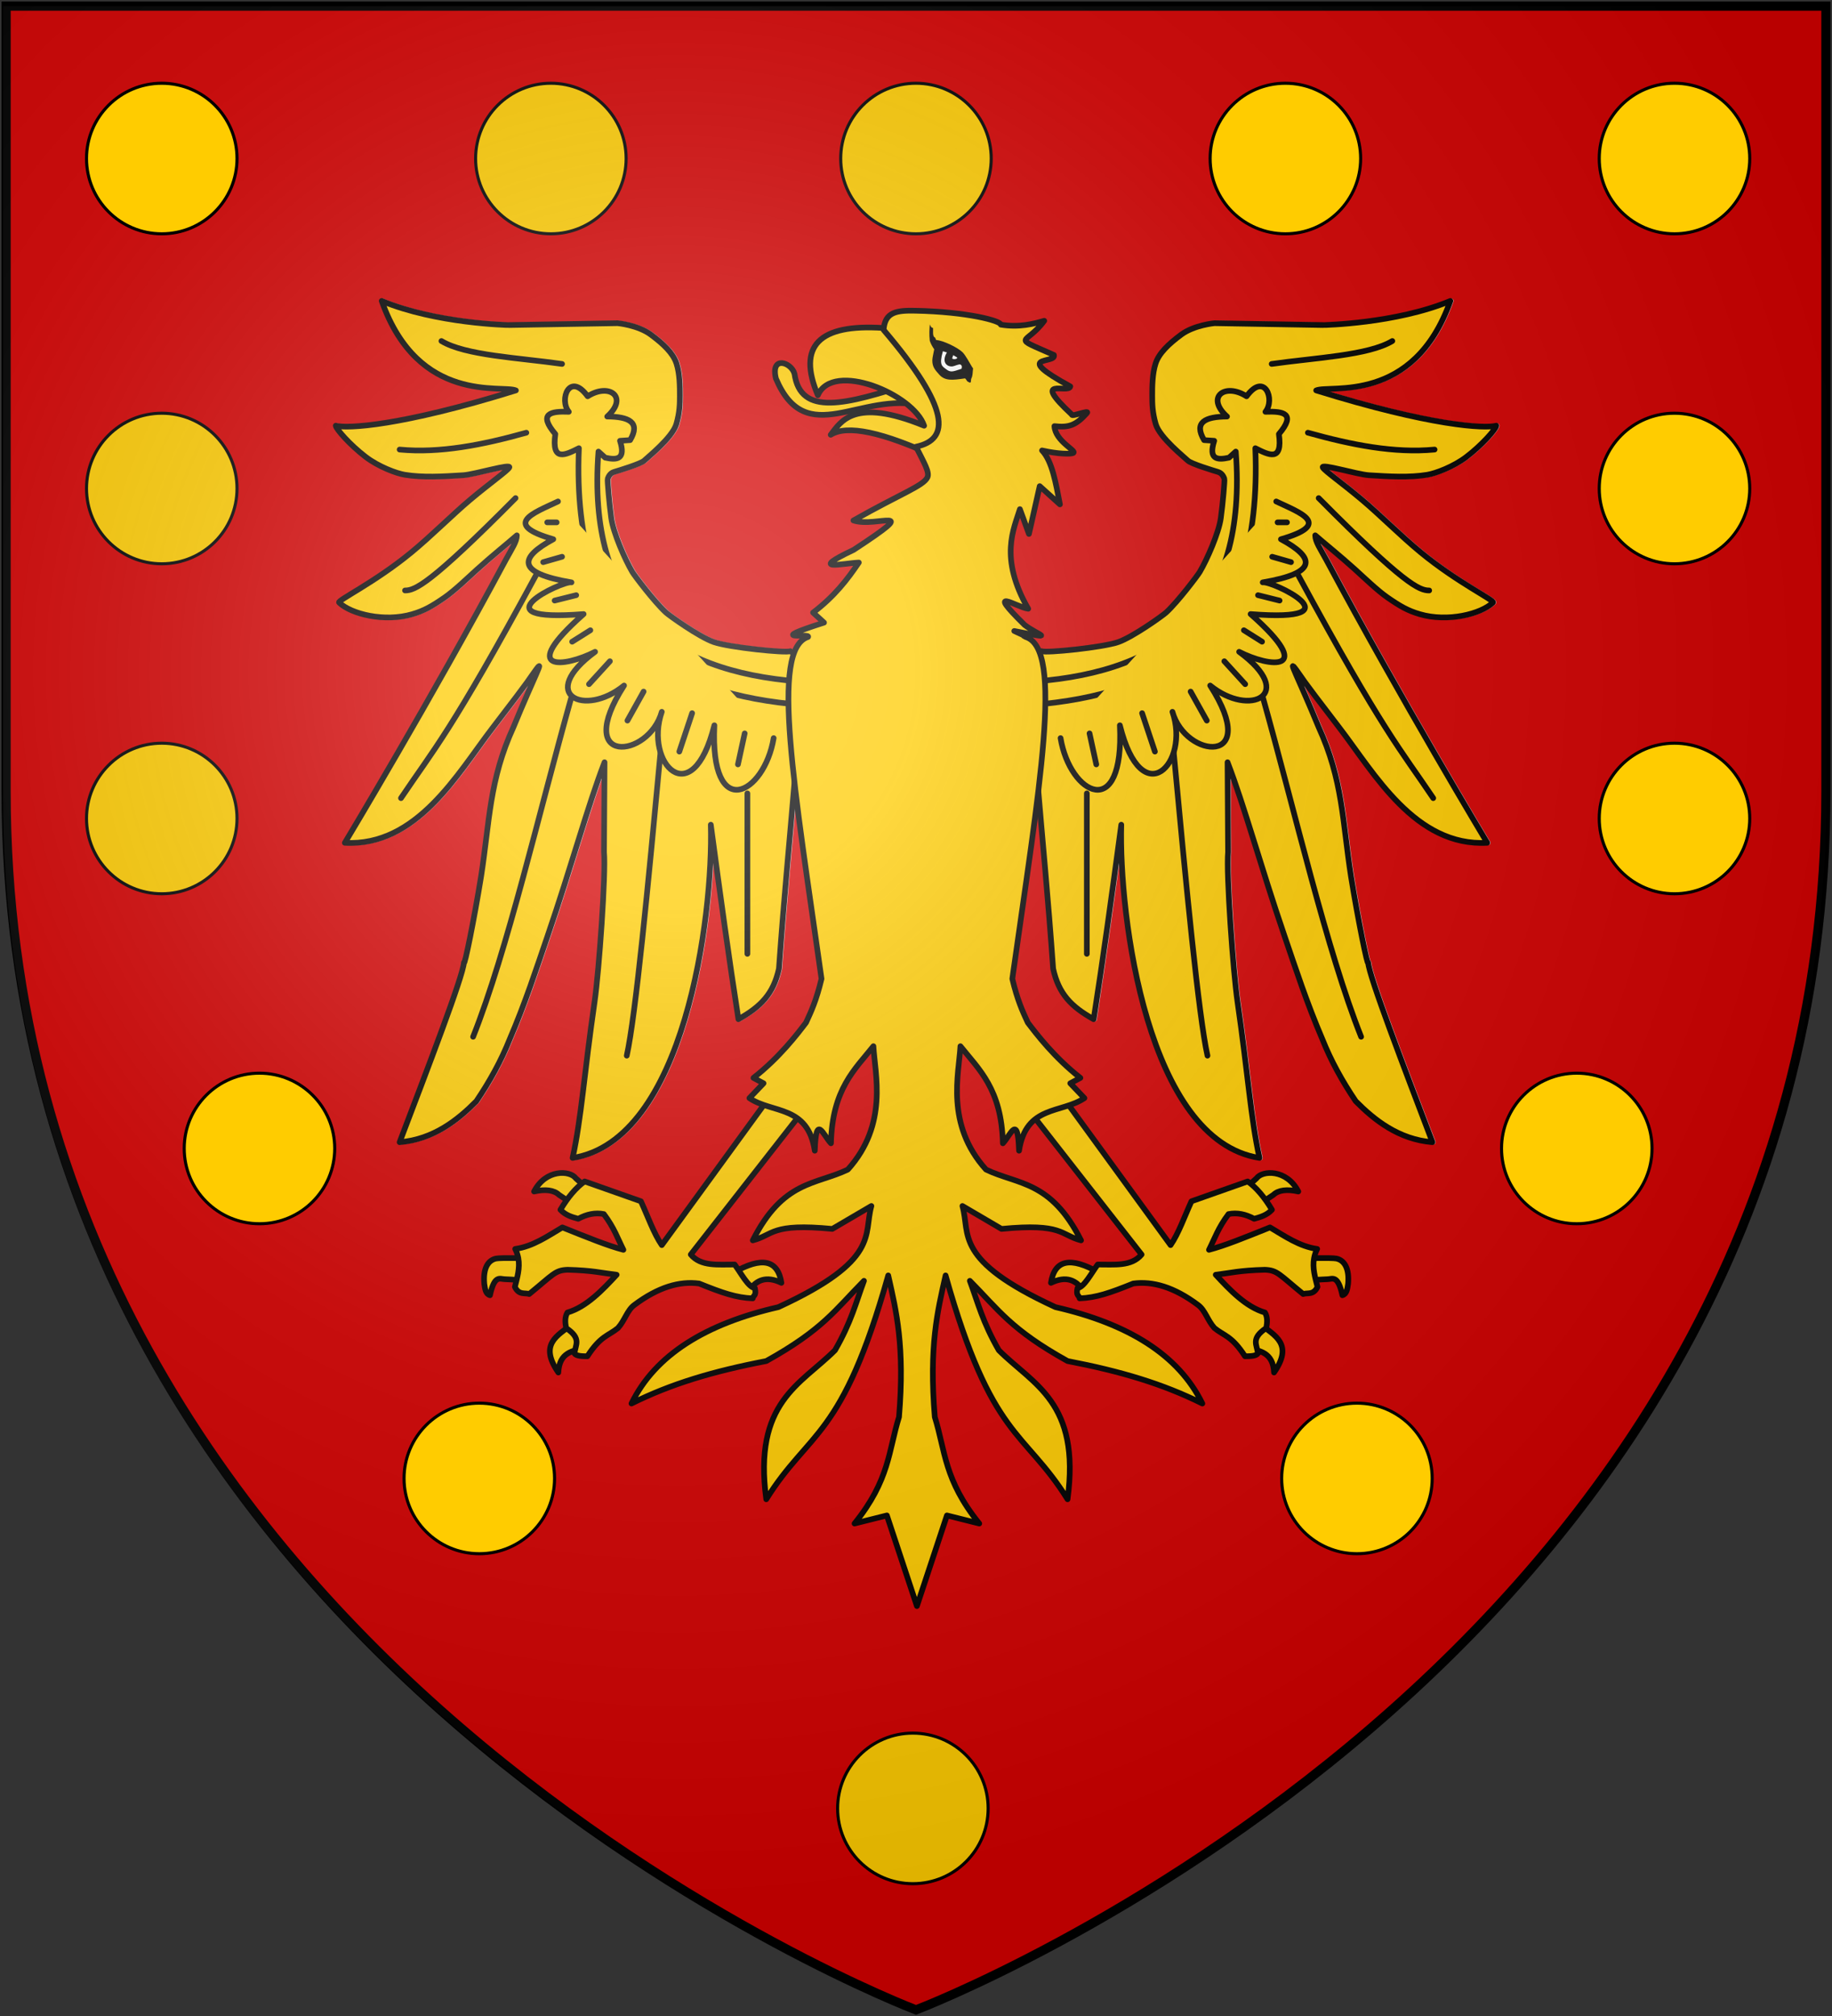 <svg xmlns="http://www.w3.org/2000/svg" width="600" height="660"><rect width="100%" height="100%" fill="#333333" stroke="none"/><defs><radialGradient id="a" cx="22.425" cy="593.35" r="299.822" gradientTransform="matrix(.358 0 0 -.357 67.593 338.814)" gradientUnits="userSpaceOnUse"><stop offset="0" style="stop-color:#fff;stop-opacity:.314"/><stop offset=".19" style="stop-color:#fff;stop-opacity:.251"/><stop offset=".6" style="stop-color:#6b6b6b;stop-opacity:.126"/><stop offset="1" style="stop-color:#000;stop-opacity:.126"/></radialGradient></defs><path fill="#FFF" stroke="#000" stroke-width="3" d="M2 2v257c0 286 298 399 298 399s298-113 298-399V2z" style="fill:#d40000"/><g style="display:inline;opacity:1"><path d="m233.94 227.532-9.597-6.566c-4.546 2.273-65.155-4.04-81.065-9.596s-47.565-28.371-50.76-31.315c-12.821-11.811-33.62-39.53-35.633-42.932-8.016-13.535-20.28-41.712-22.39-57.116-2.118-15.467-4.267-40.389-3.762-41.651s1.892-5.852 6.732-7.299c5.444-1.627 28.768-8.677 32.029-12.053 2.608-2.7 29.85-24.202 34.013-38.732 3.566-12.445 3.701-21.188 3.701-30.28 0-9.09-.043-22.944-3.578-33.804-3.536-10.859-13.594-20.534-27.231-30.636s-35.146-12.078-35.146-12.078l-115.454 1.959c-.117.023-76.639-1.445-134.602-25.532 39.02 110.133 128.176 88.47 142.222 94.788C-188.694-17.366-245.587-14.683-257.5-17.935c.186 3.318 14.913 20.25 31.758 33.1 13.626 10.396 32.507 17.472 41.478 18.923 18.812 3.043 39.512 1.888 61.85.459 12.5-.8 52.025-13.023 48.762-8.035-2.56 3.913-20.12 16.123-41.606 34.193-18.877 15.876-40.751 38.007-62.33 55.753-38.59 31.738-78.629 50.822-76.376 52.99 12.738 12.261 48.17 20.978 77.59 12.312 12.628-3.72 20.489-8.184 34.288-17.72 10.662-7.37 25.496-21.717 34.291-29.654 16.691-15.064 32.371-27.528 42.224-36.153-.031 6.776-5.249 14.04-11.617 25.758-79.802 148.998-170.716 300.016-170.716 300.016 76.414 4.213 119.584-73.49 156.334-121.388 46.775-60.962 36.092-48.204 46.202-61.955s-2.416 8.679-23.739 60.61c-25.83 56.35-25.166 99.525-34.453 158.859-7.16 44.28-17.798 96.784-18.074 90.648-.999 14.782-37.67 110.178-68.186 190.414 36.057-2.907 61.935-23.852 81.318-43.437 14.394-21.321 26.345-42.994 35.355-65.66 16.42-38.237 28.31-74.843 40.28-109.807C-7.794 449.04 9.71 384.384 27.362 338.649l-.561 95.102c2.128 22.72-5.342 126.746-9.97 158.584C5.579 669.75 2.862 715.707-6.478 757.862 112.196 739.4 142.734 502.353 139.996 404.814c9.765 72.952 19.53 143.8 29.294 206.071 23.717-13.238 37.113-26.858 42.932-53.538 5.22-73.776 11.448-137.213 16.667-199.505l48.993-94.955z" style="color:#000;display:inline;overflow:visible;visibility:visible;fill:none;fill-opacity:1;fill-rule:nonzero;stroke:#dcd6d6;stroke-width:5;stroke-linecap:butt;stroke-linejoin:round;stroke-miterlimit:4;stroke-dashoffset:0;stroke-opacity:1;marker:none;marker-start:none;marker-mid:none;marker-end:none" transform="matrix(.309 0 0 .309 189.818 144.903)"/><path d="m481.132 227.532 9.597-6.566c4.545 2.273 65.154-4.04 81.064-9.596s47.565-28.371 50.76-31.315c12.822-11.811 33.62-39.53 35.634-42.932 8.015-13.535 20.28-41.712 22.389-57.116 2.118-15.467 4.268-40.389 3.763-41.651s-1.893-5.852-6.732-7.299c-5.444-1.627-28.769-8.677-32.03-12.053-2.608-2.7-29.85-24.202-34.013-38.732-3.565-12.445-3.701-21.188-3.701-30.28 0-9.09.043-22.944 3.579-33.804 3.535-10.859 13.593-20.534 27.23-30.636s35.147-12.078 35.147-12.078l115.453 1.959c.117.023 76.64-1.445 134.603-25.532-39.02 110.133-128.177 88.47-142.223 94.788 122.114 37.945 179.007 40.628 190.92 37.376-.187 3.318-14.914 20.25-31.758 33.1-13.626 10.396-32.508 17.472-41.479 18.923-18.812 3.043-39.512 1.888-61.85.459-12.499-.8-52.025-13.023-48.761-8.035 2.56 3.913 20.119 16.123 41.605 34.193 18.878 15.876 40.752 38.007 62.33 55.753 38.59 31.738 78.63 50.822 76.377 52.99-12.738 12.261-48.17 20.978-77.59 12.312-12.63-3.72-20.49-8.184-34.288-17.72-10.663-7.37-25.497-21.717-34.292-29.654-16.691-15.064-32.371-27.528-42.224-36.153.032 6.776 5.249 14.04 11.617 25.758 79.802 148.998 170.716 300.016 170.716 300.016-76.414 4.213-119.584-73.49-156.334-121.388-46.774-60.962-36.091-48.204-46.202-61.955s2.417 8.679 23.739 60.61c25.83 56.35 25.167 99.525 34.454 158.859 7.16 44.28 17.797 96.784 18.074 90.648.998 14.782 37.668 110.178 68.185 190.414-36.057-2.907-61.934-23.852-81.317-43.437-14.395-21.321-26.345-42.994-35.356-65.66-16.42-38.237-28.31-74.843-40.279-109.807-25.075-73.251-42.577-137.907-60.23-183.642l.56 95.102c-2.127 22.72 5.342 126.746 9.97 158.584 11.254 77.415 13.971 123.372 23.31 165.527-118.673-18.463-149.21-255.509-146.473-353.048-9.765 72.952-19.53 143.8-29.294 206.071-23.717-13.238-37.113-26.858-42.932-53.538-5.219-73.776-11.448-137.213-16.667-199.505l-48.993-94.955z" style="color:#000;display:inline;overflow:visible;visibility:visible;fill:none;fill-opacity:1;fill-rule:nonzero;stroke:#dcd6d6;stroke-width:5;stroke-linecap:butt;stroke-linejoin:round;stroke-miterlimit:4;stroke-dashoffset:0;stroke-opacity:1;marker:none;marker-start:none;marker-mid:none;marker-end:none" transform="matrix(.309 0 0 .309 189.818 144.903)"/><g style="fill:#fc0;fill-opacity:1;stroke:#000;stroke-width:6;stroke-linecap:round;stroke-linejoin:round;stroke-miterlimit:4;stroke-dasharray:none;stroke-opacity:1"><g style="fill:#fc0;fill-opacity:1;stroke:#000;stroke-width:6;stroke-linecap:round;stroke-linejoin:round;stroke-miterlimit:4;stroke-dasharray:none;stroke-opacity:1"><g style="fill:#fc0;fill-opacity:1;stroke:#000;stroke-width:6;stroke-linecap:round;stroke-linejoin:round;stroke-miterlimit:4;stroke-dasharray:none;stroke-opacity:1"><path d="M-54.394 887.56c.094-.576.898-23.58.883-23.382-.014.199-29.915-.791-35.07.31-8.803 1.882-13.834 10.906-12.434 26.755.805 5.256 1.34 10.782 6.06 12.122 4.783-22.01 10.592-17.093 15.665-17.016 6.13.094 24.802 1.786 24.896 1.21" style="color:#000;display:inline;overflow:visible;visibility:visible;opacity:1;fill:#fc0;fill-opacity:1;fill-rule:nonzero;stroke:#000;stroke-width:6;stroke-linecap:round;stroke-linejoin:round;stroke-miterlimit:4;stroke-dasharray:none;stroke-dashoffset:0;stroke-opacity:1;marker:none;marker-start:none;marker-mid:none;marker-end:none" transform="matrix(.309 0 0 .309 189.818 144.903)"/><path d="m10 792.005-15.714 15.714-16.072-10.714c-5.257-5.067-14.417-6.283-26.428-3.571 12.29-23.85 38.058-22.588 44.285-13.929z" style="color:#000;display:inline;overflow:visible;visibility:visible;opacity:1;fill:#fc0;fill-opacity:1;fill-rule:nonzero;stroke:#000;stroke-width:6;stroke-linecap:round;stroke-linejoin:round;stroke-miterlimit:4;stroke-dasharray:none;stroke-dashoffset:0;stroke-opacity:1;marker:none;marker-start:none;marker-mid:none;marker-end:none" transform="matrix(.309 0 0 .309 189.818 144.903)"/><path d="M5.714 959.148c13.004-3.154 4.82-38.556-12.5-25.714S-43.12 955.38-22.5 985.219c1.043-21.554 15.211-22.917 28.214-26.071" style="color:#000;display:inline;overflow:visible;visibility:visible;opacity:1;fill:#fc0;fill-opacity:1;fill-rule:nonzero;stroke:#000;stroke-width:6;stroke-linecap:round;stroke-linejoin:round;stroke-miterlimit:4;stroke-dasharray:none;stroke-dashoffset:0;stroke-opacity:1;marker:none;marker-start:none;marker-mid:none;marker-end:none" transform="matrix(.309 0 0 .309 189.818 144.903)"/><path d="M162.857 879.505c30.407-17.46 47.33-13.73 51.072 10.714-16.16-7.776-26.677-3.011-34.286 8.215" style="color:#000;display:inline;overflow:visible;visibility:visible;opacity:1;fill:#fc0;fill-opacity:1;fill-rule:nonzero;stroke:#000;stroke-width:6;stroke-linecap:round;stroke-linejoin:round;stroke-miterlimit:4;stroke-dasharray:none;stroke-dashoffset:0;stroke-opacity:1;marker:none;marker-start:none;marker-mid:none;marker-end:none" transform="matrix(.309 0 0 .309 189.818 144.903)"/></g><path d="m245.714 696.648-34.285-17.143L87.143 850.219C78.675 838.004 72.269 819.602 65 803.791L5.418 782.78c-9.06 6.233-17.98 16.974-25.714 30 5.42 5.802 12.13 7.73 18.867 9.581 9.048-4.922 18.096-6.81 27.143-5 11.066 14.7 14.536 25.601 20.715 37.857-16.767-4.382-37.485-12.844-64.669-23.744-14.987 8.835-31.23 20.291-50 22.82 1.662 3.314 2.709 6.55 3.297 9.73 1.955 10.555-1.148 20.479-3.628 30.48 4.262 9.04 10.796 5.921 15.173 7.561 25.775-21.042 27.315-25.198 40.714-25.714 26.921.699 35.911 3.39 51.97 5.296-14.778 15.936-31.892 34.096-52.143 40-2.87 4.678-2.566 10.415-1.429 16.428 17.219 11.508 9.335 18.058 8.99 27.057 1.97 2.654 7.632 2.848 13.572 2.857 14.023-21.743 22.03-21.427 32.438-29.914 7.41-8.361 9.655-18.66 17.18-24.31 25.573-19.199 48.296-25.573 68.83-22.832 24.73 9.966 39.172 15.03 56.847 15.714.602-3.56 4.073-2.39 2.23-10.837-7.143-1.107-14.286-15.303-21.429-25-17.205-.13-35.73 2.378-46.515-10.592z" style="color:#000;display:inline;overflow:visible;visibility:visible;opacity:1;fill:#fc0;fill-opacity:1;fill-rule:nonzero;stroke:#000;stroke-width:6;stroke-linecap:round;stroke-linejoin:round;stroke-miterlimit:4;stroke-dasharray:none;stroke-dashoffset:0;stroke-opacity:1;marker:none;marker-start:none;marker-mid:none;marker-end:none" transform="matrix(.309 0 0 .309 189.818 144.903)"/></g><g style="fill:#fc0;fill-opacity:1;stroke:#000;stroke-width:6;stroke-linecap:round;stroke-linejoin:round;stroke-miterlimit:4;stroke-dasharray:none;stroke-opacity:1"><g style="fill:#fc0;fill-opacity:1;stroke:#000;stroke-width:6;stroke-linecap:round;stroke-linejoin:round;stroke-miterlimit:4;stroke-dasharray:none;stroke-opacity:1"><path d="M-54.394 887.56c.094-.576.898-23.58.883-23.382-.014.199-29.915-.791-35.07.31-8.803 1.882-13.834 10.906-12.434 26.755.805 5.256 1.34 10.782 6.06 12.122 4.783-22.01 10.592-17.093 15.665-17.016 6.13.094 24.802 1.786 24.896 1.21" style="color:#000;display:inline;overflow:visible;visibility:visible;opacity:1;fill:#fc0;fill-opacity:1;fill-rule:nonzero;stroke:#000;stroke-width:6;stroke-linecap:round;stroke-linejoin:round;stroke-miterlimit:4;stroke-dasharray:none;stroke-dashoffset:0;stroke-opacity:1;marker:none;marker-start:none;marker-mid:none;marker-end:none" transform="matrix(-.309 0 0 .309 410.304 144.903)"/><path d="m10 792.005-15.714 15.714-16.072-10.714c-5.257-5.067-14.417-6.283-26.428-3.571 12.29-23.85 38.058-22.588 44.285-13.929z" style="color:#000;display:inline;overflow:visible;visibility:visible;opacity:1;fill:#fc0;fill-opacity:1;fill-rule:nonzero;stroke:#000;stroke-width:6;stroke-linecap:round;stroke-linejoin:round;stroke-miterlimit:4;stroke-dasharray:none;stroke-dashoffset:0;stroke-opacity:1;marker:none;marker-start:none;marker-mid:none;marker-end:none" transform="matrix(-.309 0 0 .309 410.304 144.903)"/><path d="M5.714 959.148c13.004-3.154 4.82-38.556-12.5-25.714S-43.12 955.38-22.5 985.219c1.043-21.554 15.211-22.917 28.214-26.071" style="color:#000;display:inline;overflow:visible;visibility:visible;opacity:1;fill:#fc0;fill-opacity:1;fill-rule:nonzero;stroke:#000;stroke-width:6;stroke-linecap:round;stroke-linejoin:round;stroke-miterlimit:4;stroke-dasharray:none;stroke-dashoffset:0;stroke-opacity:1;marker:none;marker-start:none;marker-mid:none;marker-end:none" transform="matrix(-.309 0 0 .309 410.304 144.903)"/><path d="M162.857 879.505c30.407-17.46 47.33-13.73 51.072 10.714-16.16-7.776-26.677-3.011-34.286 8.215" style="color:#000;display:inline;overflow:visible;visibility:visible;opacity:1;fill:#fc0;fill-opacity:1;fill-rule:nonzero;stroke:#000;stroke-width:6;stroke-linecap:round;stroke-linejoin:round;stroke-miterlimit:4;stroke-dasharray:none;stroke-dashoffset:0;stroke-opacity:1;marker:none;marker-start:none;marker-mid:none;marker-end:none" transform="matrix(-.309 0 0 .309 410.304 144.903)"/></g><path d="m245.714 696.648-34.285-17.143L87.143 850.219C78.675 838.004 72.269 819.602 65 803.791L5.418 782.78c-9.06 6.233-17.98 16.974-25.714 30 5.42 5.802 12.13 7.73 18.867 9.581 9.048-4.922 18.096-6.81 27.143-5 11.066 14.7 14.536 25.601 20.715 37.857-16.767-4.382-37.485-12.844-64.669-23.744-14.987 8.835-31.23 20.291-50 22.82 1.662 3.314 2.709 6.55 3.297 9.73 1.955 10.555-1.148 20.479-3.628 30.48 4.262 9.04 10.796 5.921 15.173 7.561 25.775-21.042 27.315-25.198 40.714-25.714 26.921.699 35.911 3.39 51.97 5.296-14.778 15.936-31.892 34.096-52.143 40-2.87 4.678-2.566 10.415-1.429 16.428 17.219 11.508 9.335 18.058 8.99 27.057 1.97 2.654 7.632 2.848 13.572 2.857 14.023-21.743 22.03-21.427 32.438-29.914 7.41-8.361 9.655-18.66 17.18-24.31 25.573-19.199 48.296-25.573 68.83-22.832 24.73 9.966 39.172 15.03 56.847 15.714.602-3.56 4.073-2.39 2.23-10.837-7.143-1.107-14.286-15.303-21.429-25-17.205-.13-35.73 2.378-46.515-10.592z" style="color:#000;display:inline;overflow:visible;visibility:visible;opacity:1;fill:#fc0;fill-opacity:1;fill-rule:nonzero;stroke:#000;stroke-width:6;stroke-linecap:round;stroke-linejoin:round;stroke-miterlimit:4;stroke-dasharray:none;stroke-dashoffset:0;stroke-opacity:1;marker:none;marker-start:none;marker-mid:none;marker-end:none" transform="matrix(-.309 0 0 .309 410.304 144.903)"/></g></g><g style="fill:#fcef3c;fill-opacity:1;stroke:#000;stroke-width:6;stroke-miterlimit:4;stroke-dasharray:none;stroke-opacity:1"><path d="m233.94 227.532-9.597-6.566c-4.546 2.273-65.155-4.04-81.065-9.596s-47.565-28.371-50.76-31.315c-12.821-11.811-33.62-39.53-35.633-42.932-8.016-13.535-20.28-41.712-22.39-57.116-2.118-15.467-4.267-40.389-3.762-41.651s1.892-5.852 6.732-7.299c5.444-1.627 28.768-8.677 32.029-12.053 2.608-2.7 29.85-24.202 34.013-38.732 3.566-12.445 3.701-21.188 3.701-30.28 0-9.09-.043-22.944-3.578-33.804-3.536-10.859-13.594-20.534-27.231-30.636s-35.146-12.078-35.146-12.078l-115.454 1.959c-.117.023-76.639-1.445-134.602-25.532 39.02 110.133 128.176 88.47 142.222 94.788C-188.694-17.366-245.587-14.683-257.5-17.935c.186 3.318 14.913 20.25 31.758 33.1 13.626 10.396 32.507 17.472 41.478 18.923 18.812 3.043 39.512 1.888 61.85.459 12.5-.8 52.025-13.023 48.762-8.035-2.56 3.913-20.12 16.123-41.606 34.193-18.877 15.876-40.751 38.007-62.33 55.753-38.59 31.738-78.629 50.822-76.376 52.99 12.738 12.261 48.17 20.978 77.59 12.312 12.628-3.72 20.489-8.184 34.288-17.72 10.662-7.37 25.496-21.717 34.291-29.654 16.691-15.064 32.371-27.528 42.224-36.153-.031 6.776-5.249 14.04-11.617 25.758-79.802 148.998-170.716 300.016-170.716 300.016 76.414 4.213 119.584-73.49 156.334-121.388 46.775-60.962 36.092-48.204 46.202-61.955s-2.416 8.679-23.739 60.61c-25.83 56.35-25.166 99.525-34.453 158.859-7.16 44.28-17.798 96.784-18.074 90.648-.999 14.782-37.67 110.178-68.186 190.414 36.057-2.907 61.935-23.852 81.318-43.437 14.394-21.321 26.345-42.994 35.355-65.66 16.42-38.237 28.31-74.843 40.28-109.807C-7.794 449.04 9.71 384.384 27.362 338.649l-.561 95.102c2.128 22.72-5.342 126.746-9.97 158.584C5.579 669.75 2.862 715.707-6.478 757.862 112.196 739.4 142.734 502.353 139.996 404.814c9.765 72.952 19.53 143.8 29.294 206.071 23.717-13.238 37.113-26.858 42.932-53.538 5.22-73.776 11.448-137.213 16.667-199.505l48.993-94.955z" style="color:#000;display:inline;overflow:visible;visibility:visible;fill:#fc0;fill-opacity:1;fill-rule:nonzero;stroke:#000;stroke-width:6;stroke-linecap:butt;stroke-linejoin:round;stroke-miterlimit:4;stroke-dasharray:none;stroke-dashoffset:0;stroke-opacity:1;marker:none;marker-start:none;marker-mid:none;marker-end:none" transform="matrix(-.309 0 0 .309 410.49 144.903)"/><path d="m481.132 227.532 9.597-6.566c4.545 2.273 65.154-4.04 81.064-9.596s47.565-28.371 50.76-31.315c12.822-11.811 33.62-39.53 35.634-42.932 8.015-13.535 20.28-41.712 22.389-57.116 2.118-15.467 4.268-40.389 3.763-41.651s-1.893-5.852-6.732-7.299c-5.444-1.627-28.769-8.677-32.03-12.053-2.608-2.7-29.85-24.202-34.013-38.732-3.565-12.445-3.701-21.188-3.701-30.28 0-9.09.043-22.944 3.579-33.804 3.535-10.859 13.593-20.534 27.23-30.636s35.147-12.078 35.147-12.078l115.453 1.959c.117.023 76.64-1.445 134.603-25.532-39.02 110.133-128.177 88.47-142.223 94.788 122.114 37.945 179.007 40.628 190.92 37.376-.187 3.318-14.914 20.25-31.758 33.1-13.626 10.396-32.508 17.472-41.479 18.923-18.812 3.043-39.512 1.888-61.85.459-12.499-.8-52.025-13.023-48.761-8.035 2.56 3.913 20.119 16.123 41.605 34.193 18.878 15.876 40.752 38.007 62.33 55.753 38.59 31.738 78.63 50.822 76.377 52.99-12.738 12.261-48.17 20.978-77.59 12.312-12.63-3.72-20.49-8.184-34.288-17.72-10.663-7.37-25.497-21.717-34.292-29.654-16.691-15.064-32.371-27.528-42.224-36.153.032 6.776 5.249 14.04 11.617 25.758 79.802 148.998 170.716 300.016 170.716 300.016-76.414 4.213-119.584-73.49-156.334-121.388-46.774-60.962-36.091-48.204-46.202-61.955s2.417 8.679 23.739 60.61c25.83 56.35 25.167 99.525 34.454 158.859 7.16 44.28 17.797 96.784 18.074 90.648.998 14.782 37.668 110.178 68.185 190.414-36.057-2.907-61.934-23.852-81.317-43.437-14.395-21.321-26.345-42.994-35.356-65.66-16.42-38.237-28.31-74.843-40.279-109.807-25.075-73.251-42.577-137.907-60.23-183.642l.56 95.102c-2.127 22.72 5.342 126.746 9.97 158.584 11.254 77.415 13.971 123.372 23.31 165.527-118.673-18.463-149.21-255.509-146.473-353.048-9.765 72.952-19.53 143.8-29.294 206.071-23.717-13.238-37.113-26.858-42.932-53.538-5.219-73.776-11.448-137.213-16.667-199.505l-48.993-94.955z" style="color:#000;display:inline;overflow:visible;visibility:visible;fill:#fc0;fill-opacity:1;fill-rule:nonzero;stroke:#000;stroke-width:6;stroke-linecap:butt;stroke-linejoin:round;stroke-miterlimit:4;stroke-dasharray:none;stroke-dashoffset:0;stroke-opacity:1;marker:none;marker-start:none;marker-mid:none;marker-end:none" transform="matrix(-.309 0 0 .309 410.49 144.903)"/><g style="fill:#fc0;fill-opacity:1"><g style="fill:#fc0;fill-opacity:1;stroke:#000;stroke-linecap:round;stroke-linejoin:round;stroke-opacity:1"><path d="M-190.714 7.362c42.535 4.069 87.966-4.897 134.285-17.857" style="color:#000;display:inline;overflow:visible;visibility:visible;opacity:1;fill:#fc0;fill-opacity:1;fill-rule:nonzero;stroke:#000;stroke-width:6;stroke-linecap:round;stroke-linejoin:round;stroke-miterlimit:4;stroke-dasharray:none;stroke-dashoffset:0;stroke-opacity:1;marker:none;marker-start:none;marker-mid:none;marker-end:none" transform="matrix(.309 0 0 .309 189.818 144.903)"/><path d="M-67.857 58.79c-90.86 91.661-106.721 97.859-117.143 97.858" style="color:#000;display:inline;overflow:visible;visibility:visible;opacity:1;fill:#fc0;fill-opacity:1;fill-rule:nonzero;stroke:#000;stroke-width:6;stroke-linecap:round;stroke-linejoin:round;stroke-miterlimit:4;stroke-dasharray:none;stroke-dashoffset:0;stroke-opacity:1;marker:none;marker-start:none;marker-mid:none;marker-end:none" transform="matrix(.309 0 0 .309 189.818 144.903)"/><path d="M-189.286 376.648c34.315-51.105 52.846-69.622 142.857-235.714" style="color:#000;display:inline;overflow:visible;visibility:visible;opacity:1;fill:#fc0;fill-opacity:1;fill-rule:nonzero;stroke:#000;stroke-width:6;stroke-linecap:round;stroke-linejoin:round;stroke-miterlimit:4;stroke-dasharray:none;stroke-dashoffset:0;stroke-opacity:1;marker:none;marker-start:none;marker-mid:none;marker-end:none" transform="matrix(.309 0 0 .309 189.818 144.903)"/><path d="M-112.857 629.505c36.316-91.174 69.66-236.846 104.286-360.143" style="color:#000;display:inline;overflow:visible;visibility:visible;opacity:1;fill:#fc0;fill-opacity:1;fill-rule:nonzero;stroke:#000;stroke-width:6;stroke-linecap:round;stroke-linejoin:round;stroke-miterlimit:4;stroke-dasharray:none;stroke-dashoffset:0;stroke-opacity:1;marker:none;marker-start:none;marker-mid:none;marker-end:none" transform="matrix(.309 0 0 .309 189.818 144.903)"/><path d="M50 649.505c9.353-41.897 22.672-180.91 35.714-320.571" style="color:#000;display:inline;overflow:visible;visibility:visible;opacity:1;fill:#fc0;fill-opacity:1;fill-rule:nonzero;stroke:#000;stroke-width:6;stroke-linecap:round;stroke-linejoin:round;stroke-miterlimit:4;stroke-dasharray:none;stroke-dashoffset:0;stroke-opacity:1;marker:none;marker-start:none;marker-mid:none;marker-end:none" transform="matrix(.309 0 0 .309 189.818 144.903)"/><path d="M177.857 541.648v-170" style="color:#000;display:inline;overflow:visible;visibility:visible;opacity:1;fill:#fc0;fill-opacity:1;fill-rule:nonzero;stroke:#000;stroke-width:6;stroke-linecap:round;stroke-linejoin:round;stroke-miterlimit:4;stroke-dasharray:none;stroke-dashoffset:0;stroke-opacity:1;marker:none;marker-start:none;marker-mid:none;marker-end:none" transform="matrix(.309 0 0 .309 189.818 144.903)"/><path d="M232.857 253.076c2.16 14.057 2.534 12.046 4.286 25C95.798 266.703-8.92 208.502-.714 5.934c-14.447 7.226-29.123 14.911-25-15-18.46-21.79-4.903-24.37 14.285-23.572-10.534-12.76.7-42.812 20-16.428 22.997-14.664 43.607.845 20.715 21.428 22.82.153 35.614 5.876 24.285 25l-10.714.714c6.308 19.809-3.183 20.656-15.714 17.858L20 9.505C7.477 176.257 93.305 242.201 232.857 253.076" style="color:#000;display:inline;overflow:visible;visibility:visible;opacity:1;fill:#fc0;fill-opacity:1;fill-rule:nonzero;stroke:#000;stroke-width:6;stroke-linecap:round;stroke-linejoin:round;stroke-miterlimit:4;stroke-dasharray:none;stroke-dashoffset:0;stroke-opacity:1;marker:none;marker-start:none;marker-mid:none;marker-end:none" transform="matrix(.309 0 0 .309 189.818 144.903)"/><path d="M-22.857 62.362c-25.875 12.233-60.039 24.09-5 40-36.04 19.485-39.687 35.73 19.286 45.714-9.7-1.95-103.24 42.778 12.857 33.572-71.133 62.825-19.981 56.456 12.143 40-62.088 45.63-11.024 69.863 30.714 35.714-54.791 85.447 26.07 77.726 40 27.857-18.9 54.37 32.28 108.496 55.714 14.286-4.875 103.728 52.874 73.587 62.857 13.571" style="color:#000;display:inline;overflow:visible;visibility:visible;opacity:1;fill:#fc0;fill-opacity:1;fill-rule:nonzero;stroke:#000;stroke-width:6;stroke-linecap:round;stroke-linejoin:round;stroke-miterlimit:4;stroke-dasharray:none;stroke-dashoffset:0;stroke-opacity:1;marker:none;marker-start:none;marker-mid:none;marker-end:none" transform="matrix(.309 0 0 .309 189.818 144.903)"/><path d="M-24.286 84.505h-10" style="color:#000;display:inline;overflow:visible;visibility:visible;opacity:1;fill:#fc0;fill-opacity:1;fill-rule:nonzero;stroke:#000;stroke-width:6;stroke-linecap:round;stroke-linejoin:round;stroke-miterlimit:4;stroke-dasharray:none;stroke-dashoffset:0;stroke-opacity:1;marker:none;marker-start:none;marker-mid:none;marker-end:none" transform="matrix(.309 0 0 .309 189.818 144.903)"/><path d="m-18.571 120.934-20 5.714" style="color:#000;display:inline;overflow:visible;visibility:visible;opacity:1;fill:#fc0;fill-opacity:1;fill-rule:nonzero;stroke:#000;stroke-width:6;stroke-linecap:round;stroke-linejoin:round;stroke-miterlimit:4;stroke-dasharray:none;stroke-dashoffset:0;stroke-opacity:1;marker:none;marker-start:none;marker-mid:none;marker-end:none" transform="matrix(.309 0 0 .309 189.818 144.903)"/><path d="m-3.571 161.648-22.858 5.714" style="color:#000;display:inline;overflow:visible;visibility:visible;opacity:1;fill:#fc0;fill-opacity:1;fill-rule:nonzero;stroke:#000;stroke-width:6;stroke-linecap:round;stroke-linejoin:round;stroke-miterlimit:4;stroke-dasharray:none;stroke-dashoffset:0;stroke-opacity:1;marker:none;marker-start:none;marker-mid:none;marker-end:none" transform="matrix(.309 0 0 .309 189.818 144.903)"/><path d="m11.429 198.79-19.286 12.144" style="color:#000;display:inline;overflow:visible;visibility:visible;opacity:1;fill:#fc0;fill-opacity:1;fill-rule:nonzero;stroke:#000;stroke-width:6;stroke-linecap:round;stroke-linejoin:round;stroke-miterlimit:4;stroke-dasharray:none;stroke-dashoffset:0;stroke-opacity:1;marker:none;marker-start:none;marker-mid:none;marker-end:none" transform="matrix(.309 0 0 .309 189.818 144.903)"/><path d="M32.143 231.648 10 255.934" style="color:#000;display:inline;overflow:visible;visibility:visible;opacity:1;fill:#fc0;fill-opacity:1;fill-rule:nonzero;stroke:#000;stroke-width:6;stroke-linecap:round;stroke-linejoin:round;stroke-miterlimit:4;stroke-dasharray:none;stroke-dashoffset:0;stroke-opacity:1;marker:none;marker-start:none;marker-mid:none;marker-end:none" transform="matrix(.309 0 0 .309 189.818 144.903)"/><path d="m67.857 263.79-17.143 30.715" style="color:#000;display:inline;overflow:visible;visibility:visible;opacity:1;fill:#fc0;fill-opacity:1;fill-rule:nonzero;stroke:#000;stroke-width:6;stroke-linecap:round;stroke-linejoin:round;stroke-miterlimit:4;stroke-dasharray:none;stroke-dashoffset:0;stroke-opacity:1;marker:none;marker-start:none;marker-mid:none;marker-end:none" transform="matrix(.309 0 0 .309 189.818 144.903)"/><path d="m119.286 286.648-13.572 40.714" style="color:#000;display:inline;overflow:visible;visibility:visible;opacity:1;fill:#fc0;fill-opacity:1;fill-rule:nonzero;stroke:#000;stroke-width:6;stroke-linecap:round;stroke-linejoin:round;stroke-miterlimit:4;stroke-dasharray:none;stroke-dashoffset:0;stroke-opacity:1;marker:none;marker-start:none;marker-mid:none;marker-end:none" transform="matrix(.309 0 0 .309 189.818 144.903)"/><path d="m175 308.076-7.143 32.858" style="color:#000;display:inline;overflow:visible;visibility:visible;opacity:1;fill:#fc0;fill-opacity:1;fill-rule:nonzero;stroke:#000;stroke-width:6;stroke-linecap:round;stroke-linejoin:round;stroke-miterlimit:4;stroke-dasharray:none;stroke-dashoffset:0;stroke-opacity:1;marker:none;marker-start:none;marker-mid:none;marker-end:none" transform="matrix(.309 0 0 .309 189.818 144.903)"/><path d="M-18.571-83.352c-46.21-6.6-102.587-8.962-127.858-24.286" style="color:#000;display:inline;overflow:visible;visibility:visible;opacity:1;fill:#fc0;fill-opacity:1;fill-rule:nonzero;stroke:#000;stroke-width:6;stroke-linecap:round;stroke-linejoin:round;stroke-miterlimit:4;stroke-dasharray:none;stroke-dashoffset:0;stroke-opacity:1;marker:none;marker-start:none;marker-mid:none;marker-end:none" transform="matrix(.309 0 0 .309 189.818 144.903)"/></g><g style="fill:#fc0;fill-opacity:1;stroke:#000;stroke-linecap:round;stroke-linejoin:round;stroke-opacity:1"><path d="M-190.714 7.362c42.535 4.069 87.966-4.897 134.285-17.857" style="color:#000;display:inline;overflow:visible;visibility:visible;opacity:1;fill:#fc0;fill-opacity:1;fill-rule:nonzero;stroke:#000;stroke-width:6;stroke-linecap:round;stroke-linejoin:round;stroke-miterlimit:4;stroke-dasharray:none;stroke-dashoffset:0;stroke-opacity:1;marker:none;marker-start:none;marker-mid:none;marker-end:none" transform="matrix(-.309 0 0 .309 410.91 144.903)"/><path d="M-67.857 58.79c-90.86 91.661-106.721 97.859-117.143 97.858" style="color:#000;display:inline;overflow:visible;visibility:visible;opacity:1;fill:#fc0;fill-opacity:1;fill-rule:nonzero;stroke:#000;stroke-width:6;stroke-linecap:round;stroke-linejoin:round;stroke-miterlimit:4;stroke-dasharray:none;stroke-dashoffset:0;stroke-opacity:1;marker:none;marker-start:none;marker-mid:none;marker-end:none" transform="matrix(-.309 0 0 .309 410.91 144.903)"/><path d="M-189.286 376.648c34.315-51.105 52.846-69.622 142.857-235.714" style="color:#000;display:inline;overflow:visible;visibility:visible;opacity:1;fill:#fc0;fill-opacity:1;fill-rule:nonzero;stroke:#000;stroke-width:6;stroke-linecap:round;stroke-linejoin:round;stroke-miterlimit:4;stroke-dasharray:none;stroke-dashoffset:0;stroke-opacity:1;marker:none;marker-start:none;marker-mid:none;marker-end:none" transform="matrix(-.309 0 0 .309 410.91 144.903)"/><path d="M-112.857 629.505c36.316-91.174 69.66-236.846 104.286-360.143" style="color:#000;display:inline;overflow:visible;visibility:visible;opacity:1;fill:#fc0;fill-opacity:1;fill-rule:nonzero;stroke:#000;stroke-width:6;stroke-linecap:round;stroke-linejoin:round;stroke-miterlimit:4;stroke-dasharray:none;stroke-dashoffset:0;stroke-opacity:1;marker:none;marker-start:none;marker-mid:none;marker-end:none" transform="matrix(-.309 0 0 .309 410.91 144.903)"/><path d="M50 649.505c9.353-41.897 22.672-180.91 35.714-320.571" style="color:#000;display:inline;overflow:visible;visibility:visible;opacity:1;fill:#fc0;fill-opacity:1;fill-rule:nonzero;stroke:#000;stroke-width:6;stroke-linecap:round;stroke-linejoin:round;stroke-miterlimit:4;stroke-dasharray:none;stroke-dashoffset:0;stroke-opacity:1;marker:none;marker-start:none;marker-mid:none;marker-end:none" transform="matrix(-.309 0 0 .309 410.91 144.903)"/><path d="M177.857 541.648v-170" style="color:#000;display:inline;overflow:visible;visibility:visible;opacity:1;fill:#fc0;fill-opacity:1;fill-rule:nonzero;stroke:#000;stroke-width:6;stroke-linecap:round;stroke-linejoin:round;stroke-miterlimit:4;stroke-dasharray:none;stroke-dashoffset:0;stroke-opacity:1;marker:none;marker-start:none;marker-mid:none;marker-end:none" transform="matrix(-.309 0 0 .309 410.91 144.903)"/><path d="M232.857 253.076c2.16 14.057 2.534 12.046 4.286 25C95.798 266.703-8.92 208.502-.714 5.934c-14.447 7.226-29.123 14.911-25-15-18.46-21.79-4.903-24.37 14.285-23.572-10.534-12.76.7-42.812 20-16.428 22.997-14.664 43.607.845 20.715 21.428 22.82.153 35.614 5.876 24.285 25l-10.714.714c6.308 19.809-3.183 20.656-15.714 17.858L20 9.505C7.477 176.257 93.305 242.201 232.857 253.076" style="color:#000;display:inline;overflow:visible;visibility:visible;opacity:1;fill:#fc0;fill-opacity:1;fill-rule:nonzero;stroke:#000;stroke-width:6;stroke-linecap:round;stroke-linejoin:round;stroke-miterlimit:4;stroke-dasharray:none;stroke-dashoffset:0;stroke-opacity:1;marker:none;marker-start:none;marker-mid:none;marker-end:none" transform="matrix(-.309 0 0 .309 410.91 144.903)"/><path d="M-22.857 62.362c-25.875 12.233-60.039 24.09-5 40-36.04 19.485-39.687 35.73 19.286 45.714-9.7-1.95-103.24 42.778 12.857 33.572-71.133 62.825-19.981 56.456 12.143 40-62.088 45.63-11.024 69.863 30.714 35.714-54.791 85.447 26.07 77.726 40 27.857-18.9 54.37 32.28 108.496 55.714 14.286-4.875 103.728 52.874 73.587 62.857 13.571" style="color:#000;display:inline;overflow:visible;visibility:visible;opacity:1;fill:#fc0;fill-opacity:1;fill-rule:nonzero;stroke:#000;stroke-width:6;stroke-linecap:round;stroke-linejoin:round;stroke-miterlimit:4;stroke-dasharray:none;stroke-dashoffset:0;stroke-opacity:1;marker:none;marker-start:none;marker-mid:none;marker-end:none" transform="matrix(-.309 0 0 .309 410.91 144.903)"/><path d="M-24.286 84.505h-10" style="color:#000;display:inline;overflow:visible;visibility:visible;opacity:1;fill:#fc0;fill-opacity:1;fill-rule:nonzero;stroke:#000;stroke-width:6;stroke-linecap:round;stroke-linejoin:round;stroke-miterlimit:4;stroke-dasharray:none;stroke-dashoffset:0;stroke-opacity:1;marker:none;marker-start:none;marker-mid:none;marker-end:none" transform="matrix(-.309 0 0 .309 410.91 144.903)"/><path d="m-18.571 120.934-20 5.714" style="color:#000;display:inline;overflow:visible;visibility:visible;opacity:1;fill:#fc0;fill-opacity:1;fill-rule:nonzero;stroke:#000;stroke-width:6;stroke-linecap:round;stroke-linejoin:round;stroke-miterlimit:4;stroke-dasharray:none;stroke-dashoffset:0;stroke-opacity:1;marker:none;marker-start:none;marker-mid:none;marker-end:none" transform="matrix(-.309 0 0 .309 410.91 144.903)"/><path d="m-3.571 161.648-22.858 5.714" style="color:#000;display:inline;overflow:visible;visibility:visible;opacity:1;fill:#fc0;fill-opacity:1;fill-rule:nonzero;stroke:#000;stroke-width:6;stroke-linecap:round;stroke-linejoin:round;stroke-miterlimit:4;stroke-dasharray:none;stroke-dashoffset:0;stroke-opacity:1;marker:none;marker-start:none;marker-mid:none;marker-end:none" transform="matrix(-.309 0 0 .309 410.91 144.903)"/><path d="m11.429 198.79-19.286 12.144" style="color:#000;display:inline;overflow:visible;visibility:visible;opacity:1;fill:#fc0;fill-opacity:1;fill-rule:nonzero;stroke:#000;stroke-width:6;stroke-linecap:round;stroke-linejoin:round;stroke-miterlimit:4;stroke-dasharray:none;stroke-dashoffset:0;stroke-opacity:1;marker:none;marker-start:none;marker-mid:none;marker-end:none" transform="matrix(-.309 0 0 .309 410.91 144.903)"/><path d="M32.143 231.648 10 255.934" style="color:#000;display:inline;overflow:visible;visibility:visible;opacity:1;fill:#fc0;fill-opacity:1;fill-rule:nonzero;stroke:#000;stroke-width:6;stroke-linecap:round;stroke-linejoin:round;stroke-miterlimit:4;stroke-dasharray:none;stroke-dashoffset:0;stroke-opacity:1;marker:none;marker-start:none;marker-mid:none;marker-end:none" transform="matrix(-.309 0 0 .309 410.91 144.903)"/><path d="m67.857 263.79-17.143 30.715" style="color:#000;display:inline;overflow:visible;visibility:visible;opacity:1;fill:#fc0;fill-opacity:1;fill-rule:nonzero;stroke:#000;stroke-width:6;stroke-linecap:round;stroke-linejoin:round;stroke-miterlimit:4;stroke-dasharray:none;stroke-dashoffset:0;stroke-opacity:1;marker:none;marker-start:none;marker-mid:none;marker-end:none" transform="matrix(-.309 0 0 .309 410.91 144.903)"/><path d="m119.286 286.648-13.572 40.714" style="color:#000;display:inline;overflow:visible;visibility:visible;opacity:1;fill:#fc0;fill-opacity:1;fill-rule:nonzero;stroke:#000;stroke-width:6;stroke-linecap:round;stroke-linejoin:round;stroke-miterlimit:4;stroke-dasharray:none;stroke-dashoffset:0;stroke-opacity:1;marker:none;marker-start:none;marker-mid:none;marker-end:none" transform="matrix(-.309 0 0 .309 410.91 144.903)"/><path d="m175 308.076-7.143 32.858" style="color:#000;display:inline;overflow:visible;visibility:visible;opacity:1;fill:#fc0;fill-opacity:1;fill-rule:nonzero;stroke:#000;stroke-width:6;stroke-linecap:round;stroke-linejoin:round;stroke-miterlimit:4;stroke-dasharray:none;stroke-dashoffset:0;stroke-opacity:1;marker:none;marker-start:none;marker-mid:none;marker-end:none" transform="matrix(-.309 0 0 .309 410.91 144.903)"/><path d="M732.214-83.352c46.21-6.6 102.586-8.962 127.857-24.286" style="color:#000;display:inline;overflow:visible;visibility:visible;opacity:1;fill:#fc0;fill-opacity:1;fill-rule:nonzero;stroke:#000;stroke-width:6;stroke-linecap:round;stroke-linejoin:round;stroke-miterlimit:4;stroke-dasharray:none;stroke-dashoffset:0;stroke-opacity:1;marker:none;marker-start:none;marker-mid:none;marker-end:none" transform="matrix(.309 0 0 .309 190.237 144.903)"/></g></g></g><g style="display:inline;fill:#fc0"><path d="M363.655-39.108c9.5 3.11 14.325-30.964-10.607-24.243C281.316-39.665 234.2-27.702 227.79-72.948c-3.424-12.371-25.615-19.477-19.698 5.051 32.335 76.374 89.52 12.666 155.564 28.79z" style="color:#000;display:inline;overflow:visible;visibility:visible;opacity:1;fill:#fc0;fill-opacity:1;fill-rule:nonzero;stroke:#000;stroke-width:6;stroke-linecap:butt;stroke-linejoin:round;stroke-miterlimit:4;stroke-dasharray:none;stroke-dashoffset:0;stroke-opacity:1;marker:none;marker-start:none;marker-mid:none;marker-end:none" transform="matrix(.309 0 0 .309 189.818 144.903)"/><path d="m419.718-92.646-38.89 109.097C320.547-11.794 283.36-19.108 266.175-8.298c10.713-13.817 24.502-40 98.995-9.596-11.29-33.448-96.75-69.073-112.632-32.325-22.071-52.033 1.027-75.752 69.196-71.216z" style="color:#000;display:inline;overflow:visible;visibility:visible;opacity:1;fill:#fc0;fill-opacity:1;fill-rule:nonzero;stroke:#000;stroke-width:6;stroke-linecap:round;stroke-linejoin:round;stroke-miterlimit:4;stroke-dasharray:none;stroke-dashoffset:0;stroke-opacity:1;marker:none;marker-start:none;marker-mid:none;marker-end:none" transform="matrix(.309 0 0 .309 189.818 144.903)"/></g><path d="M259.104 190.702c-64.644 20.644-13.51 10.736-16.961 15.232-40.377 12.93-14.29 159.72 14.286 362.142-5.477 22.956-10.953 34.612-16.429 46.429-9.372 12.325-28.109 36.94-55.714 58.571L195 678.791l-15 15.714c24.225 16.424 61.944 7.212 69.286 55.714 1.238-39.734 8.692-16.804 17.143-7.857 1.362-57.5 25.38-78.219 45-102.857 1.53 29.296 16.209 82.64-27.143 130.714-33.896 16.249-68.574 11.367-100.715 75 22.149-5.712 19.118-18.475 84.286-12.143l41.429-24.285c-8.55 30.152 9.892 57.163-98.572 107.143C134.03 933.462 80.27 966.272 55 1018.077c41.874-20.806 86.146-34.097 142.857-45 59.946-33.259 73.227-54.383 103.572-85-8.623 23.23-13.32 43.321-30.715 73.57-36.49 36.492-86.745 54.795-72.857 157.858 45.954-73.696 80.228-63.04 129.286-237.143 8.577 38.08 17.672 74.868 11.428 150-11.189 35.81-9.765 66.573-47.142 112.857l34.285-8.571 31.822 96 31.821-96 34.286 8.571c-37.378-46.284-35.954-77.048-47.143-112.857-6.244-75.132 2.851-111.92 11.428-150 49.059 174.103 83.333 163.447 129.286 237.143 13.888-103.063-36.367-121.366-72.857-157.857-17.395-30.25-22.092-50.34-30.714-73.572 30.345 30.618 43.625 51.742 103.571 85 56.712 10.904 100.983 24.195 142.857 45-25.27-51.804-79.03-84.614-155.714-102.142-108.463-49.98-90.023-76.99-98.571-107.143l41.428 24.285c65.168-6.332 62.138 6.43 84.286 12.143-32.14-63.633-66.819-58.751-100.714-75-43.353-48.074-28.674-101.418-27.143-130.714 19.619 24.638 43.637 45.357 45 102.857 8.45-8.947 15.904-31.877 17.143 7.857 7.342-48.502 45.06-39.29 69.285-55.714l-15-15.714 10.715-5.715c-27.606-21.63-46.343-46.246-55.715-58.571-5.476-11.817-10.952-23.473-16.428-46.429 28.576-202.421 54.662-349.211 14.285-362.142-8.842-4.733 8.77 3.303-12.212-6.35 46.544 9.332 25.575 4.757 11.025-6.357-43.138-42.402-8.536-18.798 3.745-17.198-31.09-54.201-15.126-84.639-8.796-105.535l9.597 26.264 11.407-50.63 21.423 19.315c-4.326-22.463-8.176-45.741-18.958-57.135 17.984 4.085 30.75 3.83 32.954 2.753 4.681-2.288-18.934-12.229-19.822-28.512 15.339 1.732 22.715-.816 34.4-13.808 3.57-3.969-16.669 4.248-15.8 1.661-44.627-41.508-3.45-21.667-1.774-29.922-63.245-34.577-14.25-23.31-17.382-33.335-47.003-20.78-29.444-9.8-10.25-36.217-10.769 3.067-26.13 7.357-45.998 4.101.15-3.985-35.356-13.666-90.774-14.779-19.358-.388-32.19 1.118-33.474 20.335C393.375-35.91 392.78-3.188 356.584 4.33c8.585 17.139 14.656 27.148 12.072 32.52-4.35 9.04-27.628 16.915-78.396 45.619 23.902 8.3 75.954-18.5.22 31.167-49.502 23.401-10.928 14.159 5.495 13.427-12.15 18.043-25.976 35.933-48.488 53.033z" style="color:#000;display:inline;overflow:visible;visibility:visible;fill:#fc0;fill-opacity:1;fill-rule:nonzero;stroke:#000;stroke-width:6;stroke-linecap:butt;stroke-linejoin:round;stroke-miterlimit:4;stroke-dasharray:none;stroke-dashoffset:0;stroke-opacity:1;marker:none;marker-start:none;marker-mid:none;marker-end:none" transform="matrix(.309 0 0 .309 189.818 144.903)"/><path d="m382.321-97.46 22.944 1.697.092 21.16h-23.036z" style="fill:#fff;fill-opacity:1;fill-rule:nonzero;stroke:none;stroke-width:8;stroke-linejoin:round;stroke-miterlimit:4;stroke-opacity:1" transform="matrix(.309 0 0 .309 189.818 144.903)"/><path d="M374.564-121.626c-1.154.347-2.66-1.28-3.323-3.709-.494 5.162-.766 10.634-.08 17.447 1.287 3.73 2.965 6.484 4.723 9.035-.603 3.563-2 8.753-2.02 11.572-.055 7.182 2.93 10.253 7.23 15.125 6.117 6.931 13.884 6.11 27.265 4.118.78-.116 2.377 3.139 2.797 3.275 1 .323 3.156 2.4 3.61.169.17-.844-.055-2.529.581-3.654 1.27-2.244 1.408-7.06 1.425-7.404.22-4.62 1-1.612-.844-4.619-2.08-3.389-6.99-12.657-10.178-15.635-5.12-4.785-19.41-11.984-27.48-12.779-.986-.097-.876-2.37-1.72-2.723-2.882-1.208-1.492-7.56-1.986-10.218M385.09-96.83c5.573 1.648 9.312 2.968 12.611 5.142.835.55 1.809.904 2.581 1.626.24.224-.128.683-.39.836-.614.361-1.856 1.422-4.603.407-1.08-.399.889-3.22.642-3.776-.938-2.112-5.478-4.913-6.798-2.597-5.794 10.167.435 15.113 6.18 14.439 2.07-.243 6.955-2.764 8.431-1.95 2.59 1.429.935 4.515 1.065 4.507-9.263 2.985-11.496 4.27-16.687.147-3.58-2.843-7.381-3.928-3.032-18.781" style="color:#000;display:inline;overflow:visible;visibility:visible;fill:#000;fill-opacity:1;fill-rule:nonzero;stroke:none;stroke-width:8;stroke-linecap:butt;stroke-linejoin:round;stroke-miterlimit:4;stroke-dashoffset:0;stroke-opacity:1;marker:none" transform="matrix(.309 0 0 .309 189.818 144.903)"/></g><circle cx="299.988" cy="51.9" r="24.646" style="fill:#fc0;fill-opacity:1;stroke:#000;stroke-width:1;stroke-miterlimit:0;stroke-dasharray:none;stroke-opacity:1;paint-order:normal"/><circle cx="180.413" cy="51.9" r="24.646" style="fill:#fc0;fill-opacity:1;stroke:#000;stroke-width:1;stroke-miterlimit:0;stroke-dasharray:none;stroke-opacity:1;paint-order:normal"/><circle cx="298.979" cy="592.04" r="24.646" style="fill:#fc0;fill-opacity:1;stroke:#000;stroke-width:1;stroke-miterlimit:0;stroke-dasharray:none;stroke-opacity:1;paint-order:normal"/><circle cx="52.979" cy="159.928" r="24.646" style="fill:#fc0;fill-opacity:1;stroke:#000;stroke-width:1;stroke-miterlimit:0;stroke-dasharray:none;stroke-opacity:1;paint-order:normal"/><circle cx="52.979" cy="267.956" r="24.646" style="fill:#fc0;fill-opacity:1;stroke:#000;stroke-width:1;stroke-miterlimit:0;stroke-dasharray:none;stroke-opacity:1;paint-order:normal"/><path d="M96.252 243.03s78.978-29.713 78.978-105.251V69.357H17.274v68.422c0 75.538 78.978 105.25 78.978 105.25" class="st3" style="fill:url(#a);stroke-width:.265" transform="matrix(3.78 0 0 3.78 -64.286 -260.138)"/><circle cx="52.979" cy="51.9" r="24.646" style="fill:#fc0;fill-opacity:1;stroke:#000;stroke-width:1;stroke-miterlimit:0;stroke-dasharray:none;stroke-opacity:1;paint-order:normal"/><circle cx="84.979" cy="375.984" r="24.646" style="fill:#fc0;fill-opacity:1;stroke:#000;stroke-width:1;stroke-miterlimit:0;stroke-dasharray:none;stroke-opacity:1;paint-order:normal"/><circle cx="156.979" cy="484.012" r="24.646" style="fill:#fc0;fill-opacity:1;stroke:#000;stroke-width:1;stroke-miterlimit:0;stroke-dasharray:none;stroke-opacity:1;paint-order:normal"/><circle cx="-420.979" cy="51.9" r="24.646" style="fill:#fc0;fill-opacity:1;stroke:#000;stroke-width:1;stroke-miterlimit:0;stroke-dasharray:none;stroke-opacity:1;paint-order:normal" transform="scale(-1 1)"/><circle cx="-548.413" cy="159.928" r="24.646" style="fill:#fc0;fill-opacity:1;stroke:#000;stroke-width:1;stroke-miterlimit:0;stroke-dasharray:none;stroke-opacity:1;paint-order:normal" transform="scale(-1 1)"/><circle cx="-548.413" cy="267.956" r="24.646" style="fill:#fc0;fill-opacity:1;stroke:#000;stroke-width:1;stroke-miterlimit:0;stroke-dasharray:none;stroke-opacity:1;paint-order:normal" transform="scale(-1 1)"/><circle cx="-548.413" cy="51.9" r="24.646" style="fill:#fc0;fill-opacity:1;stroke:#000;stroke-width:1;stroke-miterlimit:0;stroke-dasharray:none;stroke-opacity:1;paint-order:normal" transform="scale(-1 1)"/><circle cx="-516.413" cy="375.984" r="24.646" style="fill:#fc0;fill-opacity:1;stroke:#000;stroke-width:1;stroke-miterlimit:0;stroke-dasharray:none;stroke-opacity:1;paint-order:normal" transform="scale(-1 1)"/><circle cx="-444.413" cy="484.012" r="24.646" style="fill:#fc0;fill-opacity:1;stroke:#000;stroke-width:1;stroke-miterlimit:0;stroke-dasharray:none;stroke-opacity:1;paint-order:normal" transform="scale(-1 1)"/></svg>